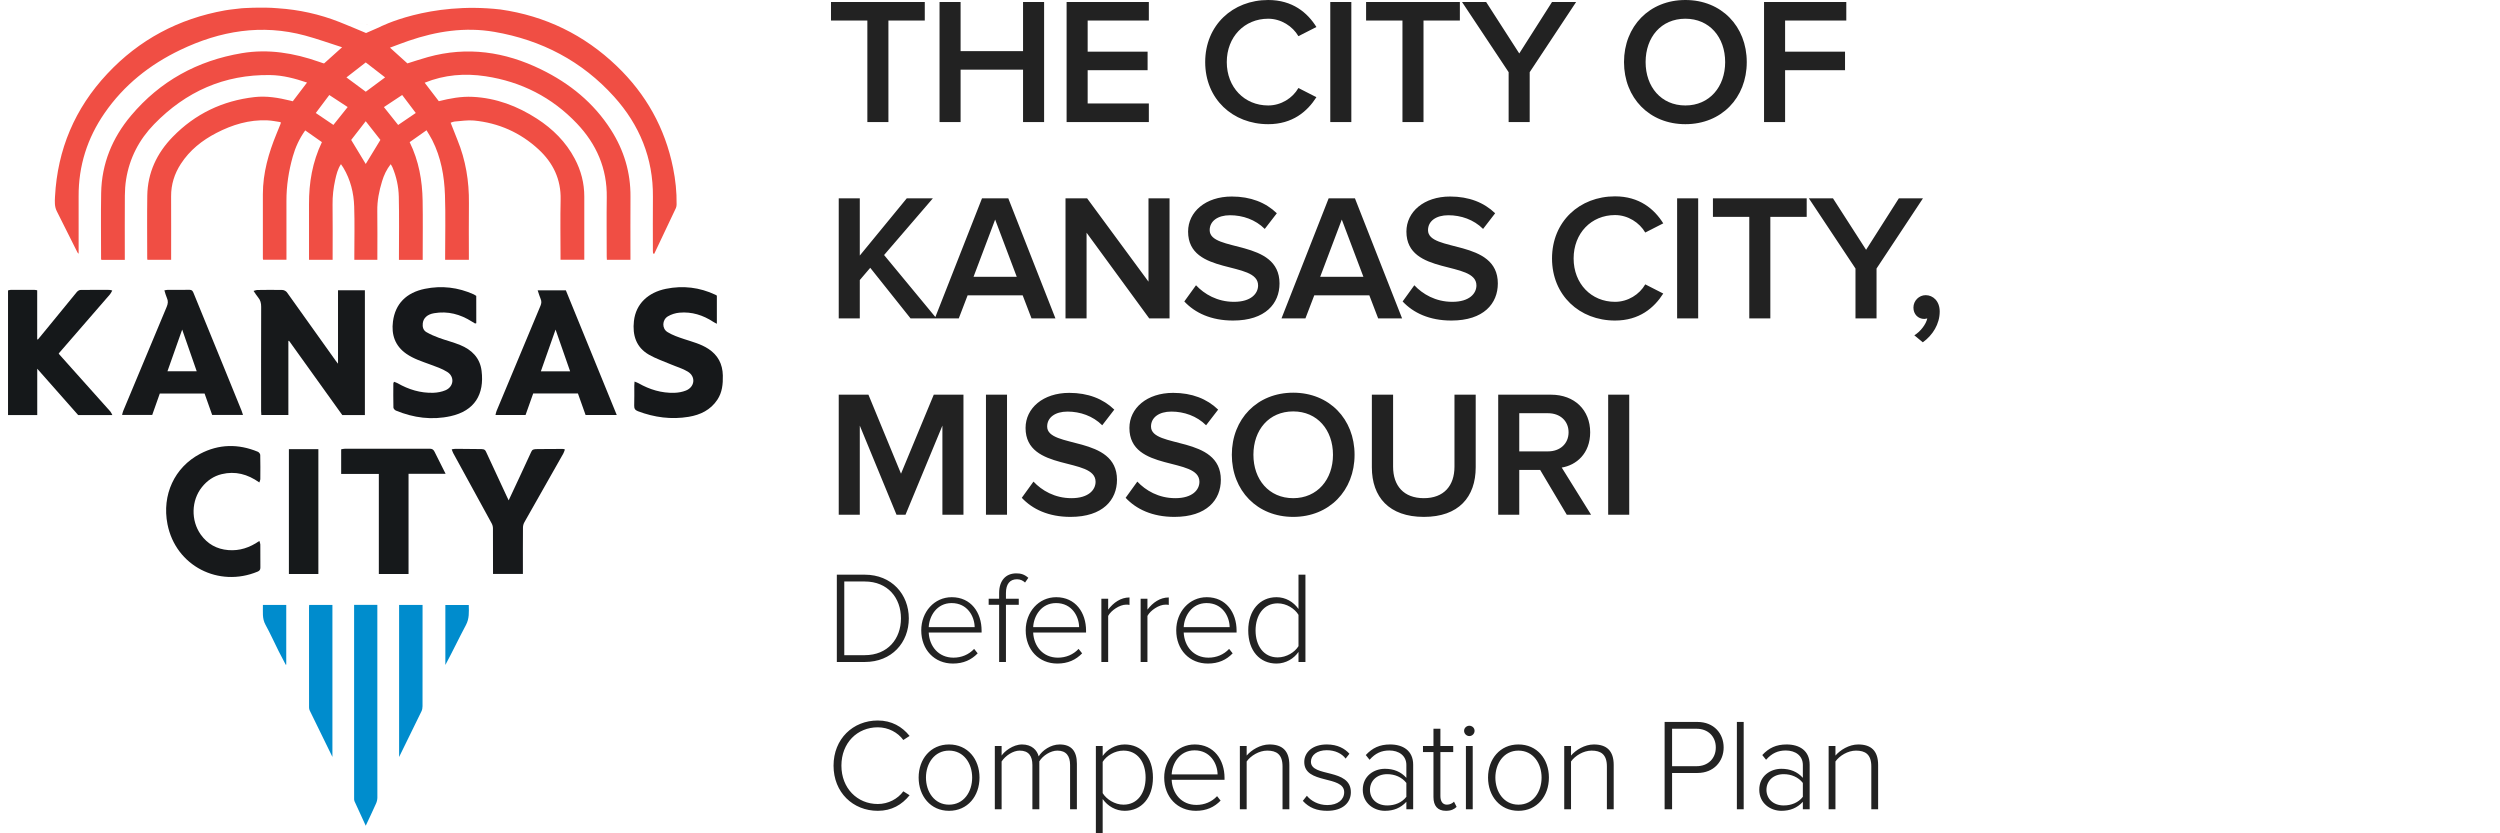 <svg width="156" height="52" viewBox="0 0 156 52" fill="none" xmlns="http://www.w3.org/2000/svg" xmlns:xlink="http://www.w3.org/1999/xlink" aria-labelledby="header-desktop-title header-desktop-desc">
    <title id="header-desktop-title">The City of Kansas City, Missouri Deferred Compensation Plan</title>
    <desc id="header-desktop-desc">The City of Kansas City, Missouri Deferred Compensation Plan logo</desc>
<path d="M23.68 1.692C23.68 1.692 26.76 0.082 31.225 0.591C34.025 0.992 36.451 2.17 38.49 4.126C40.314 5.876 41.497 7.99 41.999 10.475C42.151 11.224 42.231 11.982 42.22 12.747C42.218 12.824 42.211 12.908 42.179 12.977C41.731 13.931 41.277 14.883 40.825 15.836C40.8 15.828 40.774 15.821 40.749 15.813C40.746 15.76 40.74 15.708 40.74 15.655C40.74 14.53 40.731 13.405 40.742 12.28C40.764 9.877 39.913 7.804 38.323 6.038C36.315 3.809 33.791 2.497 30.846 1.988C29.012 1.672 27.234 1.951 25.493 2.548C25.116 2.677 24.743 2.824 24.335 2.974C24.713 3.316 25.067 3.635 25.422 3.956C25.853 3.822 26.274 3.679 26.703 3.561C29.158 2.88 31.506 3.228 33.764 4.331C35.547 5.201 37.045 6.413 38.122 8.1C38.934 9.371 39.354 10.759 39.342 12.275C39.333 13.512 39.34 14.749 39.34 15.986V16.211H37.869C37.866 16.146 37.859 16.077 37.859 16.008C37.859 14.777 37.844 13.548 37.862 12.317C37.888 10.514 37.22 8.993 36 7.708C34.445 6.07 32.524 5.095 30.297 4.758C29.009 4.563 27.73 4.661 26.499 5.162C26.792 5.545 27.087 5.93 27.382 6.314C28.08 6.138 28.778 6.008 29.492 6.043C30.959 6.114 32.285 6.616 33.509 7.408C34.496 8.047 35.311 8.855 35.865 9.904C36.256 10.642 36.461 11.429 36.46 12.268C36.459 13.505 36.46 14.742 36.46 15.979V16.209H34.977V15.975C34.977 14.804 34.955 13.632 34.983 12.461C35.013 11.188 34.513 10.158 33.602 9.318C32.465 8.27 31.11 7.669 29.572 7.521C29.173 7.483 28.762 7.556 28.356 7.585C28.281 7.591 28.208 7.63 28.12 7.658C28.265 8.026 28.4 8.379 28.543 8.729C29.061 9.994 29.276 11.312 29.261 12.676C29.248 13.781 29.258 14.886 29.258 15.992V16.213H27.776V16.002C27.776 14.725 27.809 13.447 27.766 12.173C27.726 10.986 27.518 9.821 26.973 8.744C26.873 8.547 26.751 8.36 26.615 8.128C26.247 8.388 25.902 8.631 25.563 8.87C26.138 10.044 26.35 11.267 26.372 12.524C26.392 13.675 26.377 14.826 26.377 15.978V16.215H24.894V15.996C24.894 14.752 24.915 13.508 24.885 12.265C24.87 11.636 24.734 11.015 24.485 10.428C24.461 10.37 24.421 10.319 24.379 10.246C24.12 10.577 23.956 10.933 23.842 11.308C23.657 11.912 23.533 12.527 23.543 13.167C23.557 14.108 23.547 15.049 23.547 15.99V16.213H22.11V15.977C22.11 14.944 22.137 13.91 22.101 12.878C22.073 12.031 21.871 11.215 21.43 10.474C21.387 10.401 21.336 10.333 21.276 10.243C21.069 10.553 20.991 10.891 20.916 11.227C20.803 11.735 20.745 12.248 20.752 12.771C20.766 13.844 20.756 14.916 20.756 15.989V16.213H19.283V15.998C19.283 14.913 19.287 13.827 19.282 12.742C19.276 11.405 19.491 10.116 20.087 8.868C19.747 8.63 19.402 8.387 19.046 8.137C18.674 8.66 18.431 9.196 18.27 9.766C18.014 10.674 17.87 11.6 17.874 12.546C17.878 13.691 17.876 14.836 17.875 15.981V16.209H16.419C16.414 16.183 16.403 16.153 16.403 16.122C16.402 14.786 16.402 13.451 16.403 12.115C16.404 10.791 16.761 9.547 17.26 8.336C17.345 8.13 17.428 7.923 17.512 7.717C17.516 7.706 17.514 7.691 17.517 7.622C17.242 7.583 16.961 7.521 16.68 7.51C15.547 7.462 14.499 7.781 13.504 8.296C12.609 8.76 11.837 9.372 11.283 10.228C10.884 10.844 10.672 11.515 10.677 12.255C10.684 13.499 10.679 14.742 10.679 15.986V16.211H9.199C9.194 16.181 9.186 16.15 9.186 16.119C9.186 14.817 9.171 13.514 9.19 12.211C9.212 10.774 9.788 9.557 10.778 8.54C12.177 7.102 13.893 6.284 15.882 6.058C16.634 5.972 17.376 6.099 18.108 6.278C18.159 6.29 18.209 6.304 18.27 6.319C18.563 5.934 18.856 5.55 19.158 5.152C18.4 4.896 17.652 4.695 16.86 4.684C13.995 4.64 11.598 5.714 9.62 7.747C8.683 8.709 8.078 9.867 7.867 11.209C7.816 11.538 7.793 11.875 7.791 12.209C7.782 13.466 7.788 14.723 7.788 15.979V16.214H6.325C6.317 16.189 6.307 16.17 6.307 16.153C6.307 14.784 6.288 13.416 6.312 12.047C6.343 10.215 7.005 8.606 8.175 7.216C9.991 5.058 12.32 3.782 15.095 3.317C16.744 3.041 18.338 3.307 19.898 3.854C19.991 3.886 20.084 3.918 20.177 3.95C20.183 3.952 20.19 3.952 20.228 3.954C20.572 3.645 20.931 3.322 21.346 2.949C20.547 2.694 19.803 2.426 19.041 2.219C16.329 1.484 13.741 1.923 11.251 3.116C9.343 4.031 7.731 5.31 6.522 7.063C5.447 8.621 4.898 10.347 4.906 12.246C4.911 13.429 4.907 14.612 4.907 15.834C4.867 15.79 4.843 15.774 4.832 15.751C4.403 14.895 3.979 14.036 3.545 13.182C3.396 12.889 3.417 12.582 3.432 12.275C3.587 9.324 4.673 6.762 6.69 4.607C8.69 2.468 11.153 1.165 14.033 0.649C14.375 0.588 14.723 0.562 15.069 0.517C15.069 0.517 16.302 0.423 17.336 0.515M17.34 0.516C18.666 0.603 19.949 0.888 21.185 1.375C21.739 1.593 22.286 1.83 22.841 2.061C23.119 1.939 23.402 1.816 23.684 1.693M23.737 8.73C23.452 8.367 23.153 7.986 22.821 7.564C22.487 7.994 22.191 8.375 21.914 8.732C22.241 9.273 22.54 9.766 22.822 10.232C23.108 9.763 23.405 9.277 23.737 8.73ZM22.824 5.724C23.214 5.435 23.606 5.144 24.03 4.829C23.627 4.518 23.241 4.218 22.823 3.895C22.406 4.22 22.016 4.522 21.618 4.831C22.044 5.147 22.433 5.435 22.824 5.724ZM25.944 7.05C25.663 6.678 25.389 6.315 25.096 5.928C24.689 6.198 24.311 6.448 23.956 6.683C24.273 7.08 24.558 7.438 24.845 7.798C25.196 7.559 25.553 7.316 25.944 7.05ZM19.705 7.051C20.109 7.325 20.464 7.566 20.804 7.795C21.101 7.423 21.383 7.07 21.695 6.68C21.33 6.441 20.951 6.192 20.548 5.929C20.256 6.317 19.986 6.676 19.705 7.051Z" fill="#F04E44"/>
<path d="M0.5 18.123C0.557 18.111 0.613 18.088 0.67 18.088C1.163 18.086 1.657 18.086 2.15 18.088C2.2 18.088 2.25 18.103 2.321 18.114V21.171C2.336 21.176 2.35 21.181 2.364 21.187C2.578 20.927 2.793 20.667 3.006 20.406C3.601 19.678 4.194 18.948 4.792 18.224C4.845 18.162 4.938 18.096 5.013 18.094C5.618 18.084 6.223 18.088 6.828 18.09C6.871 18.09 6.914 18.107 7.006 18.128C6.951 18.222 6.919 18.301 6.867 18.362C5.813 19.58 4.758 20.795 3.703 22.01C3.691 22.025 3.681 22.042 3.662 22.072C3.917 22.358 4.174 22.647 4.432 22.934C5.251 23.85 6.071 24.765 6.889 25.682C6.935 25.733 6.958 25.804 7.011 25.899H4.877C4.043 24.954 3.202 24.003 2.324 23.009V25.901H0.501V18.124L0.5 18.123Z" fill="#15181A"/>
<path d="M15.822 18.154C15.917 18.128 15.98 18.098 16.042 18.096C16.569 18.09 17.095 18.081 17.621 18.094C17.719 18.096 17.849 18.165 17.906 18.244C18.929 19.668 19.943 21.098 20.96 22.526C20.992 22.572 21.028 22.613 21.092 22.695V18.112H22.769V25.899H21.358C20.25 24.352 19.143 22.808 18.035 21.264C18.021 21.268 18.008 21.272 17.994 21.277V25.894H16.307C16.302 25.812 16.293 25.735 16.293 25.66C16.292 23.488 16.289 21.318 16.297 19.147C16.298 18.917 16.252 18.728 16.104 18.554C16.008 18.441 15.931 18.311 15.822 18.154Z" fill="#17191B"/>
<path d="M29.718 18.463C29.722 19.031 29.72 19.599 29.72 20.169C29.694 20.174 29.669 20.18 29.644 20.186C29.578 20.146 29.512 20.108 29.448 20.068C28.724 19.608 27.943 19.396 27.086 19.544C26.665 19.616 26.42 19.844 26.381 20.174C26.354 20.4 26.41 20.61 26.607 20.724C26.854 20.866 27.119 20.982 27.388 21.08C27.824 21.239 28.277 21.351 28.707 21.526C29.432 21.821 29.95 22.326 30.05 23.135C30.233 24.601 29.625 25.634 28.117 25.969C26.951 26.227 25.808 26.075 24.707 25.621C24.638 25.592 24.55 25.498 24.549 25.432C24.536 24.932 24.542 24.432 24.544 23.932C24.544 23.908 24.561 23.884 24.585 23.823C24.662 23.854 24.739 23.873 24.806 23.911C25.497 24.306 26.237 24.534 27.036 24.51C27.292 24.502 27.563 24.452 27.798 24.352C28.317 24.132 28.384 23.509 27.909 23.209C27.582 23.003 27.202 22.876 26.836 22.741C26.326 22.553 25.808 22.391 25.355 22.076C24.644 21.581 24.414 20.878 24.521 20.06C24.665 18.957 25.351 18.259 26.513 18.022C27.565 17.807 28.588 17.929 29.57 18.373C29.616 18.394 29.657 18.426 29.718 18.463Z" fill="#16181B"/>
<path d="M39.595 23.809C39.702 23.854 39.779 23.876 39.846 23.915C40.538 24.309 41.277 24.534 42.077 24.512C42.321 24.505 42.577 24.46 42.803 24.369C43.356 24.147 43.43 23.508 42.926 23.194C42.603 22.994 42.221 22.89 41.867 22.738C41.406 22.54 40.921 22.38 40.489 22.13C39.691 21.668 39.459 20.915 39.557 20.035C39.678 18.942 40.459 18.245 41.555 18.022C42.62 17.805 43.657 17.929 44.646 18.395C44.675 18.409 44.701 18.428 44.732 18.447V20.204C44.634 20.152 44.571 20.125 44.514 20.087C43.869 19.663 43.164 19.44 42.392 19.511C42.147 19.534 41.886 19.615 41.675 19.741C41.313 19.959 41.292 20.499 41.65 20.721C41.966 20.917 42.333 21.04 42.69 21.159C43.205 21.33 43.734 21.462 44.197 21.765C44.799 22.157 45.09 22.713 45.105 23.432C45.116 23.968 45.068 24.482 44.764 24.941C44.34 25.583 43.704 25.887 42.976 26.009C41.89 26.19 40.834 26.049 39.807 25.66C39.634 25.594 39.567 25.497 39.574 25.309C39.589 24.895 39.578 24.48 39.58 24.066C39.58 23.996 39.587 23.927 39.595 23.809Z" fill="#16181A"/>
<path d="M33.551 18.118H35.31C36.369 20.712 37.42 23.286 38.485 25.895H36.54C36.381 25.449 36.222 25.002 36.063 24.553H33.271C33.115 24.993 32.957 25.439 32.795 25.895H30.919C30.942 25.805 30.952 25.725 30.982 25.653C31.895 23.462 32.808 21.27 33.726 19.081C33.787 18.934 33.802 18.803 33.737 18.654C33.668 18.494 33.621 18.324 33.551 18.118ZM35.576 23.172C35.272 22.301 34.977 21.454 34.667 20.566C34.352 21.461 34.053 22.309 33.749 23.172H35.576Z" fill="#17191B"/>
<path d="M10.259 18.118C10.355 18.103 10.405 18.088 10.455 18.088C10.915 18.086 11.376 18.09 11.836 18.085C11.973 18.084 12.026 18.158 12.073 18.273C12.699 19.811 13.329 21.348 13.958 22.885C14.332 23.8 14.703 24.715 15.075 25.63C15.106 25.705 15.127 25.784 15.163 25.89H13.238C13.081 25.447 12.925 25.005 12.766 24.556H9.971C9.816 24.994 9.66 25.435 9.499 25.892H7.618C7.643 25.801 7.656 25.721 7.686 25.648C8.589 23.481 9.491 21.314 10.4 19.15C10.481 18.957 10.506 18.786 10.414 18.591C10.35 18.452 10.316 18.299 10.258 18.12L10.259 18.118ZM11.368 20.565C11.051 21.461 10.751 22.313 10.449 23.168H12.275C11.975 22.308 11.682 21.463 11.368 20.565Z" fill="#17191B"/>
<path d="M16.182 30.106C15.449 29.582 14.68 29.385 13.841 29.585C13.334 29.706 12.922 29.991 12.597 30.4C11.936 31.229 11.902 32.477 12.526 33.356C12.947 33.948 13.529 34.269 14.25 34.326C14.95 34.382 15.581 34.175 16.185 33.754C16.212 33.851 16.244 33.913 16.244 33.976C16.248 34.456 16.244 34.936 16.248 35.416C16.25 35.547 16.197 35.618 16.078 35.668C13.653 36.681 10.964 35.32 10.451 32.712C10.092 30.883 10.887 29.162 12.485 28.32C13.654 27.703 14.872 27.684 16.092 28.191C16.159 28.22 16.238 28.32 16.239 28.388C16.252 28.894 16.247 29.401 16.244 29.908C16.238 29.969 16.216 30.013 16.182 30.106Z" fill="#17191B"/>
<path d="M30.764 35.813V35.584C30.764 34.711 30.767 33.839 30.76 32.967C30.759 32.861 30.732 32.756 30.682 32.663C29.883 31.197 29.078 29.733 28.277 28.268C28.242 28.204 28.224 28.131 28.187 28.037C28.307 28.017 28.373 28.007 28.454 28.007C28.939 28.007 29.407 28.021 29.871 28.021C30.14 28.021 30.247 28.011 30.327 28.186C30.762 29.131 31.203 30.073 31.642 31.017C31.67 31.075 31.699 31.134 31.741 31.221C31.976 30.72 32.2 30.243 32.422 29.766C32.665 29.245 32.908 28.723 33.147 28.199C33.213 28.055 33.278 28.022 33.545 28.022C34.035 28.022 34.498 28.014 34.986 28.014C35.066 28.014 35.105 28.007 35.21 28.025C35.234 28.029 35.249 28.055 35.24 28.078C35.207 28.165 35.184 28.24 35.147 28.307C34.34 29.732 33.528 31.154 32.725 32.582C32.666 32.686 32.634 32.803 32.633 32.923C32.625 33.807 32.629 34.691 32.629 35.575V35.813H30.763H30.764Z" fill="#17191B"/>
<path d="M27.806 29.566H25.493V35.818H23.639V29.574H21.289V28.037C21.36 28.025 21.434 28.003 21.508 28.003C23.278 28.001 25.047 28.003 26.817 28C26.96 28 27.043 28.047 27.11 28.178L27.806 29.566Z" fill="#16191B"/>
<path d="M22.096 37.745H23.546V45.837C23.546 47.146 23.552 48.454 23.548 49.763C23.548 49.889 23.517 50.025 23.465 50.14C23.263 50.596 23.047 51.045 22.822 51.525C22.579 50.998 22.346 50.496 22.118 49.991C22.096 49.94 22.097 49.876 22.097 49.818C22.096 45.852 22.096 41.886 22.096 37.92V37.745Z" fill="#008DCD"/>
<path d="M18.027 28.027H19.866V35.817H18.027V28.027Z" fill="#16191B"/>
<path d="M24.904 47.237V37.747H26.368V37.966C26.368 39.999 26.37 42.031 26.366 44.063C26.366 44.171 26.347 44.289 26.3 44.385C25.843 45.33 25.378 46.272 24.904 47.237Z" fill="#008CCD"/>
<path d="M20.743 47.233C20.262 46.252 19.792 45.294 19.325 44.333C19.298 44.277 19.285 44.208 19.285 44.144C19.283 42.053 19.283 39.964 19.283 37.873C19.283 37.835 19.289 37.796 19.293 37.748H20.743V47.233Z" fill="#008CCD"/>
<path d="M29.252 37.753C29.261 38.187 29.291 38.598 29.073 39.004C28.634 39.825 28.237 40.669 27.79 41.494V37.753H29.252Z" fill="#008CCD"/>
<path d="M16.405 37.747H17.862V41.47C17.851 41.474 17.842 41.478 17.831 41.482C17.684 41.201 17.532 40.922 17.391 40.639C17.114 40.086 16.862 39.522 16.565 38.982C16.344 38.583 16.416 38.172 16.405 37.747Z" fill="#008CCD"/>
<path d="M55.437 7.615V1.28H57.706V0.124H51.854V1.28H54.123V7.615H55.437ZM59.941 7.615V4.346H63.838V7.615H65.152V0.124H63.838V3.19H59.941V0.124H58.627V7.615H59.941ZM71.688 7.615V6.458H67.87V4.38H71.61V3.223H67.87V1.28H71.688V0.124H66.556V7.615H71.688ZM79.135 7.749C80.651 7.749 81.572 6.963 82.144 6.065L81.021 5.492C80.662 6.121 79.943 6.581 79.135 6.581C77.652 6.581 76.551 5.447 76.551 3.875C76.551 2.302 77.652 1.168 79.135 1.168C79.943 1.168 80.662 1.64 81.021 2.257L82.144 1.685C81.583 0.786 80.651 0 79.135 0C76.922 0 75.204 1.572 75.204 3.875C75.204 6.177 76.922 7.749 79.135 7.749ZM84.323 7.615V0.124H83.009V7.615H84.323ZM88.827 7.615V1.28H91.096V0.124H85.244V1.28H87.513V7.615H88.827ZM95.453 7.615V4.504L98.351 0.124H96.846L94.802 3.336L92.735 0.124H91.23L94.139 4.504V7.615H95.453ZM105.168 7.749C107.414 7.749 108.998 6.11 108.998 3.875C108.998 1.64 107.414 0 105.168 0C102.922 0 101.338 1.64 101.338 3.875C101.338 6.11 102.922 7.749 105.168 7.749ZM105.168 6.581C103.652 6.581 102.686 5.413 102.686 3.875C102.686 2.325 103.652 1.168 105.168 1.168C106.673 1.168 107.65 2.325 107.65 3.875C107.65 5.413 106.673 6.581 105.168 6.581ZM111.39 7.615V4.38H115.13V3.223H111.39V1.28H115.209V0.124H110.076V7.615H111.39ZM53.651 19.867V17.475L54.303 16.711L56.818 19.867H58.436L55.167 15.914L58.211 12.376H56.582L53.651 15.947V12.376H52.337V19.867H53.651ZM59.828 19.867L60.379 18.429H63.815L64.366 19.867H65.859L62.917 12.376H61.277L58.334 19.867H59.828ZM63.445 17.272H60.749L62.097 13.701L63.445 17.272ZM67.802 19.867V14.521L71.711 19.867H72.98V12.376H71.666V17.576L67.836 12.376H66.488V19.867H67.802ZM76.944 20.002C78.966 20.002 79.842 18.935 79.842 17.688C79.842 14.891 75.484 15.756 75.484 14.364C75.484 13.802 75.978 13.431 76.754 13.431C77.54 13.431 78.337 13.701 78.921 14.285L79.674 13.308C78.977 12.634 78.034 12.263 76.866 12.263C75.226 12.263 74.137 13.218 74.137 14.453C74.137 17.216 78.505 16.239 78.505 17.811C78.505 18.306 78.079 18.834 77.001 18.834C75.956 18.834 75.147 18.351 74.631 17.8L73.901 18.811C74.563 19.519 75.563 20.002 76.944 20.002ZM81.459 19.867L82.01 18.429H85.446L85.997 19.867H87.49L84.548 12.376H82.908L79.966 19.867H81.459ZM85.076 17.272H82.38L83.728 13.701L85.076 17.272ZM90.568 20.002C92.589 20.002 93.465 18.935 93.465 17.688C93.465 14.891 89.108 15.756 89.108 14.364C89.108 13.802 89.602 13.431 90.377 13.431C91.163 13.431 91.96 13.701 92.544 14.285L93.297 13.308C92.601 12.634 91.657 12.263 90.489 12.263C88.849 12.263 87.76 13.218 87.76 14.453C87.76 17.216 92.129 16.239 92.129 17.811C92.129 18.306 91.702 18.834 90.624 18.834C89.579 18.834 88.771 18.351 88.254 17.8L87.524 18.811C88.187 19.519 89.186 20.002 90.568 20.002ZM100.777 20.002C102.293 20.002 103.214 19.215 103.787 18.317L102.664 17.744C102.304 18.373 101.585 18.834 100.777 18.834C99.294 18.834 98.194 17.699 98.194 16.127C98.194 14.555 99.294 13.42 100.777 13.42C101.585 13.42 102.304 13.892 102.664 14.51L103.787 13.937C103.225 13.038 102.293 12.252 100.777 12.252C98.564 12.252 96.846 13.825 96.846 16.127C96.846 18.429 98.564 20.002 100.777 20.002ZM105.966 19.867V12.376H104.652V19.867H105.966ZM110.469 19.867V13.533H112.738V12.376H106.887V13.533H109.155V19.867H110.469ZM117.096 19.867V16.756L119.993 12.376H118.488L116.444 15.588L114.378 12.376H112.873L115.782 16.756V19.867H117.096ZM119.982 21.36C120.6 20.922 121.038 20.215 121.038 19.44C121.038 18.789 120.622 18.418 120.162 18.418C119.746 18.418 119.398 18.766 119.398 19.193C119.398 19.608 119.69 19.901 120.072 19.901C120.139 19.901 120.229 19.878 120.263 19.867C120.184 20.249 119.814 20.709 119.454 20.922L119.982 21.36ZM53.651 32.119V26.559L55.942 32.119H56.504L58.806 26.559V32.119H60.12V24.628H58.267L56.223 29.558L54.19 24.628H52.337V32.119H53.651ZM62.838 32.119V24.628H61.524V32.119H62.838ZM66.803 32.254C68.824 32.254 69.7 31.187 69.7 29.94C69.7 27.143 65.343 28.008 65.343 26.616C65.343 26.054 65.837 25.683 66.612 25.683C67.398 25.683 68.195 25.953 68.779 26.537L69.532 25.56C68.836 24.886 67.892 24.515 66.724 24.515C65.084 24.515 63.995 25.47 63.995 26.706C63.995 29.468 68.364 28.491 68.364 30.064C68.364 30.558 67.937 31.086 66.859 31.086C65.814 31.086 65.006 30.603 64.489 30.052L63.759 31.063C64.422 31.771 65.421 32.254 66.803 32.254ZM73.283 32.254C75.305 32.254 76.181 31.187 76.181 29.94C76.181 27.143 71.823 28.008 71.823 26.616C71.823 26.054 72.317 25.683 73.092 25.683C73.878 25.683 74.676 25.953 75.26 26.537L76.012 25.56C75.316 24.886 74.373 24.515 73.204 24.515C71.565 24.515 70.475 25.47 70.475 26.706C70.475 29.468 74.844 28.491 74.844 30.064C74.844 30.558 74.417 31.086 73.339 31.086C72.295 31.086 71.486 30.603 70.969 30.052L70.239 31.063C70.902 31.771 71.902 32.254 73.283 32.254ZM80.696 32.254C82.942 32.254 84.525 30.614 84.525 28.379C84.525 26.144 82.942 24.504 80.696 24.504C78.449 24.504 76.866 26.144 76.866 28.379C76.866 30.614 78.449 32.254 80.696 32.254ZM80.696 31.086C79.179 31.086 78.213 29.918 78.213 28.379C78.213 26.829 79.179 25.672 80.696 25.672C82.201 25.672 83.178 26.829 83.178 28.379C83.178 29.918 82.201 31.086 80.696 31.086ZM88.849 32.254C91.017 32.254 92.084 31.018 92.084 29.154V24.628H90.759V29.12C90.759 30.311 90.096 31.086 88.849 31.086C87.591 31.086 86.929 30.311 86.929 29.12V24.628H85.604V29.165C85.604 31.007 86.671 32.254 88.849 32.254ZM94.802 32.119V29.322H96.105L97.767 32.119H99.283L97.452 29.176C98.351 29.03 99.227 28.312 99.227 26.975C99.227 25.594 98.261 24.628 96.778 24.628H93.488V32.119H94.802ZM96.599 28.166H94.802V25.785H96.599C97.34 25.785 97.879 26.256 97.879 26.975C97.879 27.694 97.34 28.166 96.599 28.166ZM101.664 32.119V24.628H100.35V32.119H101.664ZM53.957 41.308C55.648 41.308 56.71 40.099 56.71 38.588C56.71 37.093 55.648 35.86 53.957 35.86H52.218V41.308H53.957ZM53.957 40.883H52.683V36.285H53.957C55.403 36.285 56.22 37.314 56.22 38.588C56.22 39.862 55.395 40.883 53.957 40.883ZM59.463 41.406C60.116 41.406 60.614 41.177 61.007 40.769L60.786 40.491C60.451 40.851 59.994 41.038 59.495 41.038C58.564 41.038 57.992 40.328 57.952 39.47H61.252V39.356C61.252 38.221 60.59 37.265 59.389 37.265C58.295 37.265 57.486 38.188 57.486 39.331C57.486 40.548 58.311 41.406 59.463 41.406ZM60.819 39.135H57.952C57.984 38.449 58.45 37.632 59.381 37.632C60.369 37.632 60.81 38.465 60.819 39.135ZM62.771 41.308V37.739H63.571V37.363H62.771V37.003C62.771 36.456 63.008 36.146 63.457 36.146C63.669 36.146 63.833 36.227 63.963 36.35L64.168 36.056C63.914 35.835 63.694 35.778 63.416 35.778C62.754 35.778 62.346 36.236 62.346 37.003V37.363H61.693V37.739H62.346V41.308H62.771ZM65.981 41.406C66.634 41.406 67.132 41.177 67.525 40.769L67.304 40.491C66.969 40.851 66.512 41.038 66.013 41.038C65.082 41.038 64.511 40.328 64.47 39.47H67.77V39.356C67.77 38.221 67.108 37.265 65.907 37.265C64.813 37.265 64.004 38.188 64.004 39.331C64.004 40.548 64.829 41.406 65.981 41.406ZM67.337 39.135H64.47C64.502 38.449 64.968 37.632 65.899 37.632C66.888 37.632 67.329 38.465 67.337 39.135ZM69.15 41.308V38.433C69.33 38.09 69.869 37.73 70.269 37.73C70.351 37.73 70.408 37.73 70.481 37.747V37.281C69.934 37.281 69.485 37.6 69.15 38.041V37.363H68.725V41.308H69.15ZM71.6 41.308V38.433C71.78 38.09 72.319 37.73 72.719 37.73C72.801 37.73 72.858 37.73 72.932 37.747V37.281C72.385 37.281 71.935 37.6 71.6 38.041V37.363H71.176V41.308H71.6ZM75.374 41.406C76.028 41.406 76.526 41.177 76.918 40.769L76.697 40.491C76.362 40.851 75.905 41.038 75.407 41.038C74.476 41.038 73.904 40.328 73.863 39.47H77.163V39.356C77.163 38.221 76.501 37.265 75.301 37.265C74.206 37.265 73.397 38.188 73.397 39.331C73.397 40.548 74.222 41.406 75.374 41.406ZM76.73 39.135H73.863C73.896 38.449 74.361 37.632 75.292 37.632C76.281 37.632 76.722 38.465 76.73 39.135ZM79.654 41.406C80.242 41.406 80.749 41.087 81.026 40.679V41.308H81.459V35.86H81.026V38C80.708 37.551 80.218 37.265 79.654 37.265C78.609 37.265 77.89 38.09 77.89 39.34C77.89 40.605 78.609 41.406 79.654 41.406ZM79.728 41.022C78.854 41.022 78.347 40.295 78.347 39.34C78.347 38.384 78.854 37.649 79.728 37.649C80.283 37.649 80.798 37.984 81.026 38.367V40.32C80.798 40.695 80.283 41.022 79.728 41.022ZM54.774 50.595C55.64 50.595 56.277 50.219 56.759 49.623L56.367 49.378C56.024 49.852 55.428 50.17 54.774 50.17C53.492 50.17 52.504 49.182 52.504 47.777C52.504 46.356 53.492 45.384 54.774 45.384C55.428 45.384 56.024 45.702 56.367 46.176L56.759 45.923C56.294 45.343 55.64 44.959 54.774 44.959C53.23 44.959 52.013 46.103 52.013 47.777C52.013 49.452 53.23 50.595 54.774 50.595ZM59.218 50.595C60.386 50.595 61.121 49.672 61.121 48.52C61.121 47.369 60.386 46.454 59.218 46.454C58.066 46.454 57.323 47.369 57.323 48.52C57.323 49.672 58.066 50.595 59.218 50.595ZM59.218 50.211C58.303 50.211 57.78 49.403 57.78 48.52C57.78 47.646 58.303 46.838 59.218 46.838C60.149 46.838 60.663 47.646 60.663 48.52C60.663 49.403 60.149 50.211 59.218 50.211ZM62.501 50.497V47.516C62.738 47.156 63.212 46.838 63.628 46.838C64.192 46.838 64.421 47.181 64.421 47.736V50.497H64.854V47.508C65.074 47.148 65.556 46.838 65.981 46.838C66.536 46.838 66.773 47.181 66.773 47.736V50.497H67.198V47.655C67.198 46.862 66.847 46.454 66.12 46.454C65.564 46.454 65.033 46.83 64.813 47.197C64.715 46.813 64.388 46.454 63.775 46.454C63.204 46.454 62.665 46.895 62.501 47.148V46.552H62.077V50.497H62.501ZM68.807 52V49.86C69.126 50.309 69.624 50.595 70.179 50.595C71.233 50.595 71.944 49.778 71.944 48.52C71.944 47.254 71.233 46.454 70.179 46.454C69.591 46.454 69.085 46.772 68.807 47.173V46.552H68.382V52H68.807ZM70.106 50.211C69.558 50.211 69.036 49.868 68.807 49.492V47.54C69.036 47.164 69.558 46.838 70.106 46.838C70.988 46.838 71.486 47.565 71.486 48.52C71.486 49.476 70.988 50.211 70.106 50.211ZM74.623 50.595C75.276 50.595 75.774 50.366 76.166 49.958L75.946 49.68C75.611 50.04 75.154 50.227 74.655 50.227C73.724 50.227 73.152 49.517 73.112 48.659H76.411V48.545C76.411 47.41 75.75 46.454 74.549 46.454C73.455 46.454 72.646 47.377 72.646 48.52C72.646 49.737 73.471 50.595 74.623 50.595ZM75.978 48.324H73.112C73.144 47.638 73.61 46.821 74.541 46.821C75.529 46.821 75.97 47.655 75.978 48.324ZM77.792 50.497V47.516C78.045 47.156 78.568 46.838 79.074 46.838C79.646 46.838 80.03 47.066 80.03 47.826V50.497H80.455V47.736C80.455 46.846 80.014 46.454 79.213 46.454C78.641 46.454 78.078 46.805 77.792 47.148V46.552H77.367V50.497H77.792ZM82.815 50.595C83.804 50.595 84.294 50.072 84.294 49.435C84.294 47.916 81.802 48.52 81.802 47.532C81.802 47.124 82.178 46.813 82.791 46.813C83.314 46.813 83.738 47.026 83.967 47.336L84.204 47.034C83.918 46.715 83.469 46.454 82.791 46.454C81.9 46.454 81.386 46.944 81.386 47.548C81.386 48.962 83.877 48.357 83.877 49.435C83.877 49.893 83.485 50.236 82.823 50.236C82.268 50.236 81.802 49.974 81.549 49.656L81.296 49.974C81.688 50.407 82.178 50.595 82.815 50.595ZM86.417 50.595C86.965 50.595 87.406 50.415 87.757 50.032V50.497H88.182V47.72C88.182 46.838 87.544 46.454 86.744 46.454C86.091 46.454 85.633 46.674 85.225 47.115L85.462 47.41C85.821 47.001 86.205 46.83 86.695 46.83C87.283 46.83 87.757 47.148 87.757 47.736V48.537C87.414 48.153 86.965 47.973 86.417 47.973C85.731 47.973 85.037 48.422 85.037 49.28C85.037 50.13 85.739 50.595 86.417 50.595ZM86.564 50.26C85.911 50.26 85.486 49.844 85.486 49.288C85.486 48.725 85.911 48.308 86.564 48.308C87.038 48.308 87.479 48.496 87.757 48.855V49.721C87.479 50.081 87.038 50.26 86.564 50.26ZM90.224 50.595C90.55 50.595 90.738 50.497 90.893 50.35L90.73 50.023C90.64 50.121 90.477 50.211 90.289 50.211C90.011 50.211 89.881 49.991 89.881 49.672V46.928H90.681V46.552H89.881V45.474H89.448V46.552H88.794V46.928H89.448V49.737C89.448 50.276 89.701 50.595 90.224 50.595ZM91.686 45.931C91.865 45.931 92.013 45.784 92.013 45.604C92.013 45.425 91.865 45.286 91.686 45.286C91.514 45.286 91.359 45.425 91.359 45.604C91.359 45.784 91.514 45.931 91.686 45.931ZM91.898 50.497V46.552H91.473V50.497H91.898ZM94.749 50.595C95.917 50.595 96.652 49.672 96.652 48.52C96.652 47.369 95.917 46.454 94.749 46.454C93.597 46.454 92.854 47.369 92.854 48.52C92.854 49.672 93.597 50.595 94.749 50.595ZM94.749 50.211C93.834 50.211 93.311 49.403 93.311 48.52C93.311 47.646 93.834 46.838 94.749 46.838C95.68 46.838 96.195 47.646 96.195 48.52C96.195 49.403 95.68 50.211 94.749 50.211ZM98.032 50.497V47.516C98.285 47.156 98.808 46.838 99.315 46.838C99.886 46.838 100.27 47.066 100.27 47.826V50.497H100.695V47.736C100.695 46.846 100.254 46.454 99.454 46.454C98.882 46.454 98.318 46.805 98.032 47.148V46.552H97.608V50.497H98.032ZM104.338 50.497V48.234H105.915C106.952 48.234 107.556 47.499 107.556 46.642C107.556 45.784 106.96 45.049 105.915 45.049H103.872V50.497H104.338ZM105.866 47.81H104.338V45.474H105.866C106.584 45.474 107.066 45.956 107.066 46.642C107.066 47.328 106.584 47.81 105.866 47.81ZM108.806 50.497V45.049H108.381V50.497H108.806ZM111.158 50.595C111.706 50.595 112.147 50.415 112.498 50.032V50.497H112.923V47.72C112.923 46.838 112.286 46.454 111.485 46.454C110.832 46.454 110.374 46.674 109.966 47.115L110.203 47.41C110.562 47.001 110.946 46.83 111.436 46.83C112.024 46.83 112.498 47.148 112.498 47.736V48.537C112.155 48.153 111.706 47.973 111.158 47.973C110.472 47.973 109.778 48.422 109.778 49.28C109.778 50.13 110.48 50.595 111.158 50.595ZM111.305 50.26C110.652 50.26 110.227 49.844 110.227 49.288C110.227 48.725 110.652 48.308 111.305 48.308C111.779 48.308 112.22 48.496 112.498 48.855V49.721C112.22 50.081 111.779 50.26 111.305 50.26ZM114.532 50.497V47.516C114.785 47.156 115.308 46.838 115.814 46.838C116.386 46.838 116.77 47.066 116.77 47.826V50.497H117.195V47.736C117.195 46.846 116.754 46.454 115.953 46.454C115.381 46.454 114.818 46.805 114.532 47.148V46.552H114.107V50.497H114.532Z" fill="#222222"/>
</svg>
